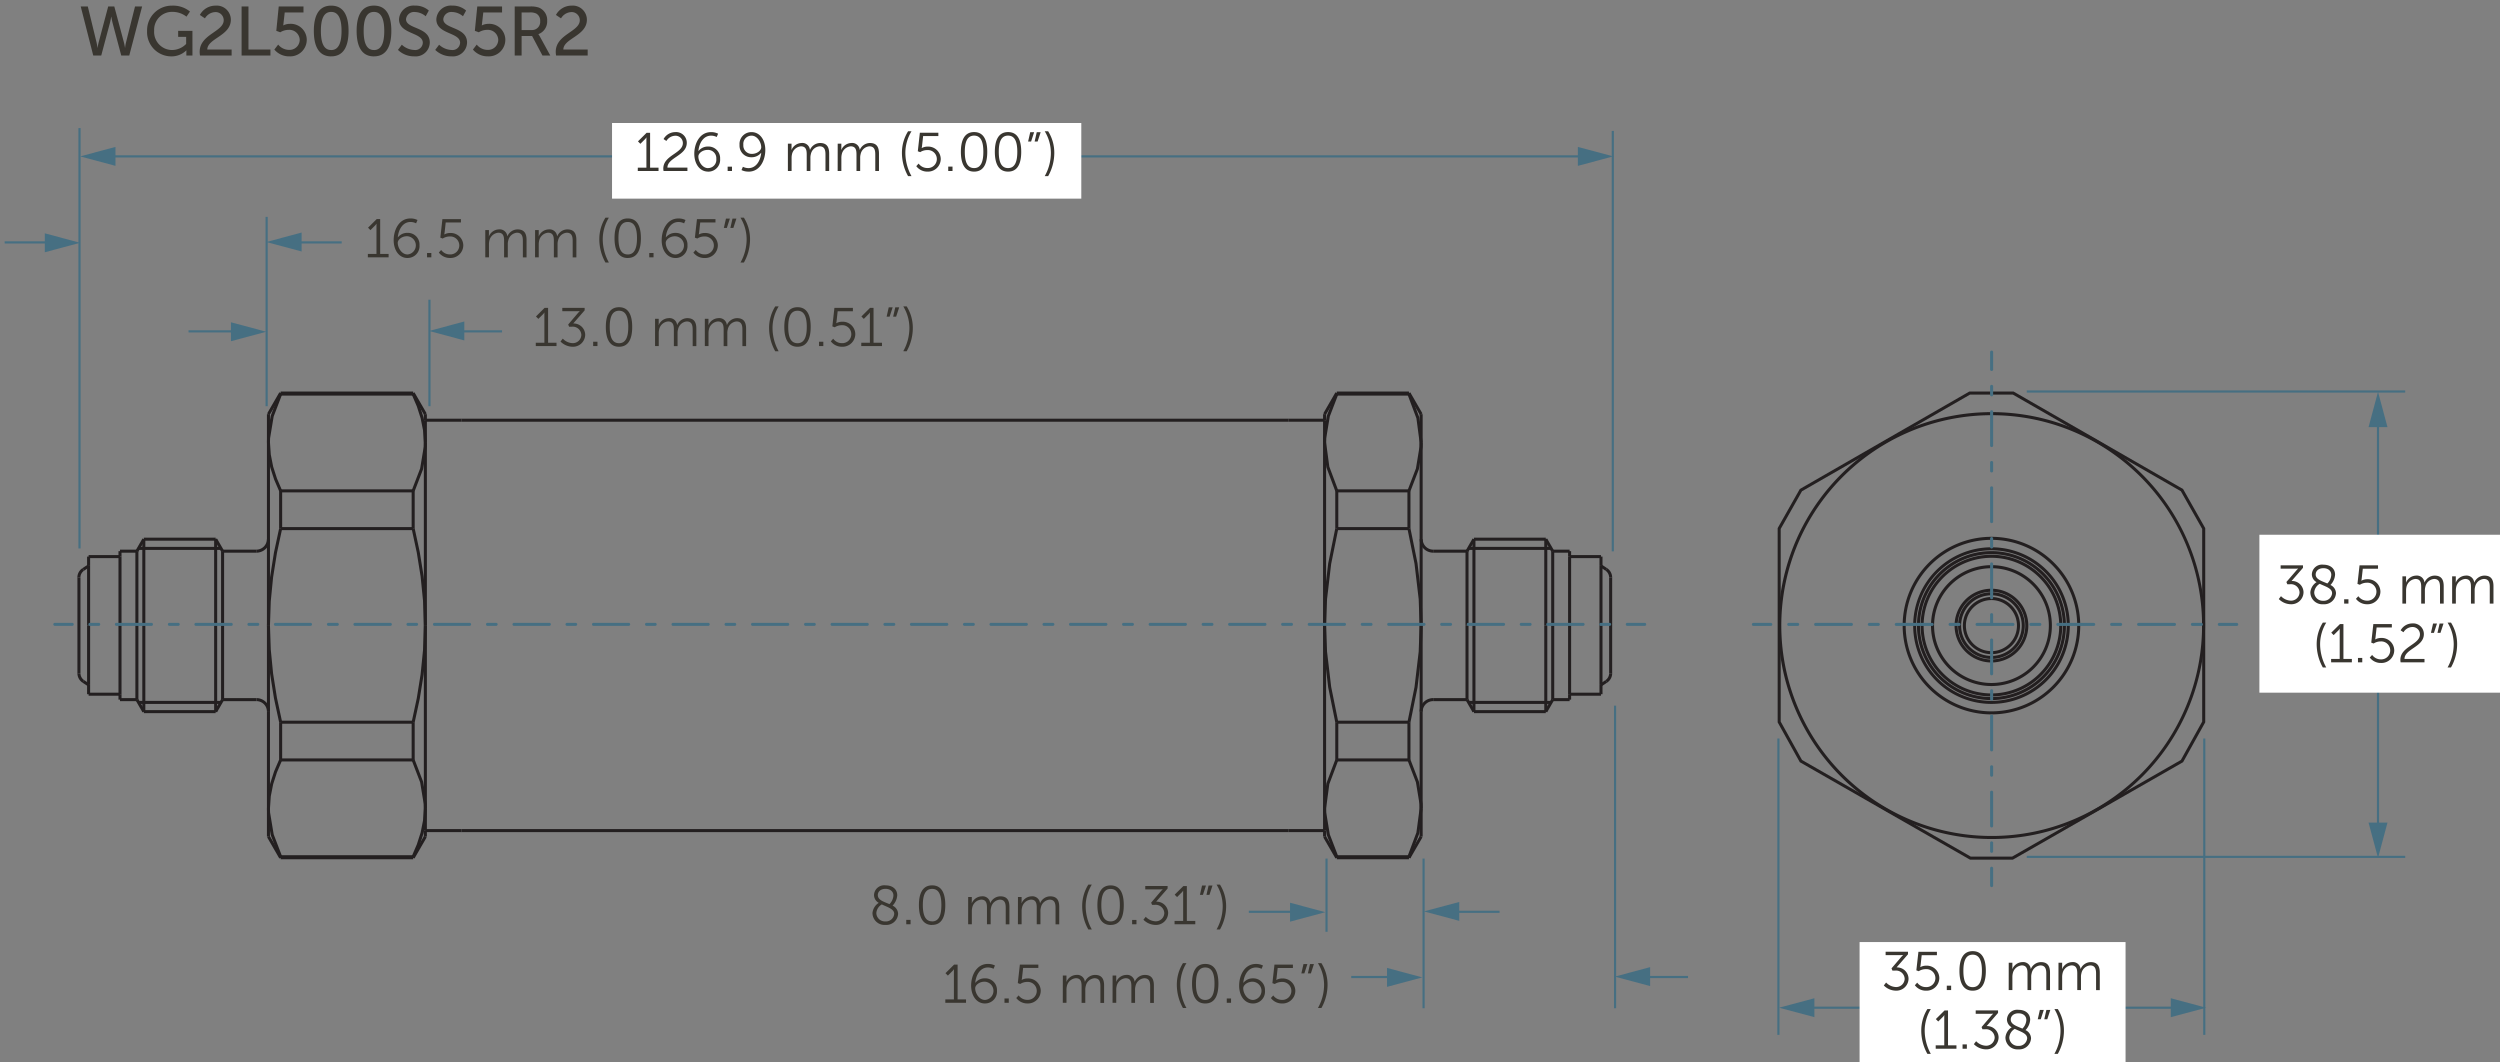 <svg xmlns="http://www.w3.org/2000/svg" viewBox="0 0 287.571 122.163">
  <rect x="0" y="0" width="287.571" height="122.163" fill="#808080" stroke="none"/>
  <defs>
    <style>
      .cls-1 {
        fill: #231f20;
      }

      .cls-2 {
        fill: #466f82;
      }

      .cls-3 {
        fill: #fff;
      }

      .cls-4 {
        fill: #393630;
      }
    </style>
  </defs>
  <g id="dims">
    <polyline class="cls-1" points="53.094 48.511 148.2 48.511 148.2 48.161 53.094 48.161"/>
    <polyline class="cls-1" points="152.364 48.161 148.2 48.161 148.2 48.511 152.364 48.511"/>
    <polyline class="cls-1" points="152.189 47.642 152.189 48.336 152.539 48.336 152.539 47.642"/>
    <polyline class="cls-1" points="153.616 45.125 152.212 47.555 152.515 47.73 153.919 45.3"/>
    <polyline class="cls-1" points="153.768 45.387 162.069 45.387 162.069 45.037 153.768 45.037"/>
    <polyline class="cls-1" points="163.623 47.555 162.22 45.125 161.917 45.3 163.319 47.73"/>
    <polyline class="cls-1" points="163.646 62.014 163.646 47.642 163.296 47.642 163.296 62.014"/>
    <polyline class="cls-1" points="185.445 77.452 185.445 66.427 185.095 66.427 185.095 77.452"/>
    <polyline class="cls-1" points="180.549 64.2 184.159 64.2 184.159 63.85 180.549 63.85"/>
    <polyline class="cls-1" points="183.984 64.025 183.984 65.095 184.334 65.095 184.334 64.025"/>
    <polyline class="cls-1" points="184.868 65.356 184.255 64.949 184.062 65.241 184.675 65.647"/>
    <polyline class="cls-1" points="168.748 63.225 164.86 63.225 164.86 63.575 168.748 63.575"/>
    <polyline class="cls-1" points="169.394 61.933 168.597 63.312 168.9 63.487 169.697 62.109"/>
    <polyline class="cls-1" points="177.809 61.846 169.545 61.846 169.545 62.196 177.809 62.196"/>
    <polyline class="cls-1" points="178.757 63.312 177.96 61.933 177.657 62.109 178.454 63.487"/>
    <polyline class="cls-1" points="180.549 63.225 178.606 63.225 178.606 63.575 180.549 63.575"/>
    <polyline class="cls-1" points="180.374 63.4 180.374 64.025 180.724 64.025 180.724 63.4"/>
    <polyline class="cls-1" points="168.932 63.256 178.42 63.256 178.42 62.906 168.932 62.906"/>
    <polyline class="cls-1" points="53.094 48.161 48.928 48.161 48.928 48.511 53.094 48.511"/>
    <polyline class="cls-1" points="49.103 48.336 49.103 47.642 48.753 47.642 48.753 48.336"/>
    <polyline class="cls-1" points="32.13 45.125 30.728 47.555 31.031 47.73 32.433 45.3"/>
    <polyline class="cls-1" points="49.08 47.555 47.677 45.125 47.374 45.3 48.777 47.73"/>
    <polyline class="cls-1" points="32.282 45.387 47.526 45.387 47.526 45.037 32.282 45.037"/>
    <polyline class="cls-1" points="15.93 63.256 25.418 63.256 25.418 62.906 15.93 62.906"/>
    <polyline class="cls-1" points="13.978 64.025 13.978 63.4 13.628 63.4 13.628 64.025"/>
    <polyline class="cls-1" points="15.746 63.225 13.803 63.225 13.803 63.575 15.746 63.575"/>
    <polyline class="cls-1" points="16.392 61.933 15.595 63.312 15.898 63.487 16.695 62.109"/>
    <polyline class="cls-1" points="24.807 61.846 16.543 61.846 16.543 62.196 24.807 62.196"/>
    <polyline class="cls-1" points="25.755 63.312 24.958 61.933 24.655 62.109 25.452 63.487"/>
    <polyline class="cls-1" points="29.491 63.225 25.604 63.225 25.604 63.575 29.491 63.575"/>
    <polyline class="cls-1" points="10.095 64.949 9.482 65.356 9.675 65.647 10.288 65.241"/>
    <polyline class="cls-1" points="10.367 65.095 10.367 64.025 10.017 64.025 10.017 65.095"/>
    <polyline class="cls-1" points="10.192 64.2 13.803 64.2 13.803 63.85 10.192 63.85"/>
    <polyline class="cls-1" points="30.704 47.642 30.704 62.009 31.054 62.009 31.054 47.642"/>
    <polyline class="cls-1" points="153.593 56.464 153.593 60.804 153.943 60.804 153.943 56.464"/>
    <polyline class="cls-1" points="153.768 56.639 162.069 56.639 162.069 56.289 153.768 56.289"/>
    <polyline class="cls-1" points="162.244 60.804 162.244 56.464 161.894 56.464 161.894 60.804"/>
    <polyline class="cls-1" points="162.069 60.629 153.768 60.629 153.768 60.979 162.069 60.979"/>
    <polyline class="cls-1" points="162.069 45.156 153.768 45.156 153.768 45.506 162.069 45.506"/>
    <polyline class="cls-1" points="153.593 45.212 153.593 45.331 153.943 45.331 153.943 45.212"/>
    <polyline class="cls-1" points="162.244 45.331 162.244 45.212 161.894 45.212 161.894 45.331"/>
    <polyline class="cls-1" points="47.526 60.629 32.282 60.629 32.282 60.979 47.526 60.979"/>
    <polyline class="cls-1" points="32.107 56.464 32.107 60.804 32.457 60.804 32.457 56.464"/>
    <polyline class="cls-1" points="32.282 56.639 47.526 56.639 47.526 56.289 32.282 56.289"/>
    <polyline class="cls-1" points="47.701 60.804 47.701 56.464 47.351 56.464 47.351 60.804"/>
    <polyline class="cls-1" points="47.526 45.156 32.282 45.156 32.282 45.506 47.526 45.506"/>
    <polyline class="cls-1" points="32.107 45.212 32.107 45.331 32.457 45.331 32.457 45.212"/>
    <polyline class="cls-1" points="47.701 45.331 47.701 45.212 47.351 45.212 47.351 45.331"/>
    <polyline class="cls-1" points="10.017 65.095 10.017 71.939 10.367 71.939 10.367 65.095"/>
    <polyline class="cls-1" points="13.628 64.025 13.628 71.939 13.978 71.939 13.978 64.025"/>
    <polyline class="cls-1" points="15.571 63.4 15.571 71.939 15.921 71.939 15.921 63.4"/>
    <polyline class="cls-1" points="16.368 62.021 16.368 71.939 16.718 71.939 16.718 62.021"/>
    <polyline class="cls-1" points="24.632 62.021 24.632 71.939 24.982 71.939 24.982 62.021"/>
    <polyline class="cls-1" points="25.429 63.4 25.429 71.939 25.779 71.939 25.779 63.4"/>
    <polyline class="cls-1" points="30.704 62.009 30.704 71.939 31.054 71.939 31.054 62.009"/>
    <polyline class="cls-1" points="48.753 48.336 48.753 71.939 49.103 71.939 49.103 48.336"/>
    <polyline class="cls-1" points="183.984 65.095 183.984 71.939 184.334 71.939 184.334 65.095"/>
    <polyline class="cls-1" points="180.374 64.025 180.374 71.939 180.724 71.939 180.724 64.025"/>
    <polyline class="cls-1" points="178.431 63.4 178.431 71.939 178.781 71.939 178.781 63.4"/>
    <polyline class="cls-1" points="177.634 62.021 177.634 71.939 177.984 71.939 177.984 62.021"/>
    <polyline class="cls-1" points="169.37 62.021 169.37 71.939 169.72 71.939 169.72 62.021"/>
    <polyline class="cls-1" points="168.573 63.4 168.573 71.939 168.923 71.939 168.923 63.4"/>
    <polyline class="cls-1" points="163.296 62.012 163.296 71.939 163.646 71.939 163.646 62.012"/>
    <polyline class="cls-1" points="152.189 48.336 152.189 71.939 152.539 71.939 152.539 48.336"/>
    <polyline class="cls-1" points="152.189 71.939 152.189 95.542 152.539 95.542 152.539 71.939"/>
    <polyline class="cls-1" points="163.296 71.939 163.296 81.867 163.646 81.867 163.646 71.939"/>
    <polyline class="cls-1" points="168.573 71.939 168.573 80.478 168.923 80.478 168.923 71.939"/>
    <polyline class="cls-1" points="169.37 71.939 169.37 81.858 169.72 81.858 169.72 71.939"/>
    <polyline class="cls-1" points="177.634 71.939 177.634 81.858 177.984 81.858 177.984 71.939"/>
    <polyline class="cls-1" points="178.431 71.939 178.431 80.478 178.781 80.478 178.781 71.939"/>
    <polyline class="cls-1" points="180.374 71.939 180.374 79.853 180.724 79.853 180.724 71.939"/>
    <polyline class="cls-1" points="183.984 71.939 183.984 78.783 184.334 78.783 184.334 71.939"/>
    <polyline class="cls-1" points="48.753 71.939 48.753 95.542 49.103 95.542 49.103 71.939"/>
    <polyline class="cls-1" points="30.704 71.939 30.704 81.869 31.054 81.869 31.054 71.939"/>
    <polyline class="cls-1" points="25.429 71.939 25.429 80.478 25.779 80.478 25.779 71.939"/>
    <polyline class="cls-1" points="24.632 71.939 24.632 81.858 24.982 81.858 24.982 71.939"/>
    <polyline class="cls-1" points="16.368 71.939 16.368 81.858 16.718 81.858 16.718 71.939"/>
    <polyline class="cls-1" points="15.571 71.939 15.571 80.478 15.921 80.478 15.921 71.939"/>
    <polyline class="cls-1" points="13.628 71.939 13.628 79.853 13.978 79.853 13.978 71.939"/>
    <polyline class="cls-1" points="10.017 71.939 10.017 78.783 10.367 78.783 10.367 71.939"/>
    <polyline class="cls-1" points="47.701 98.666 47.701 98.548 47.351 98.548 47.351 98.666"/>
    <polyline class="cls-1" points="32.107 98.548 32.107 98.666 32.457 98.666 32.457 98.548"/>
    <polyline class="cls-1" points="32.282 98.723 47.526 98.723 47.526 98.373 32.282 98.373"/>
    <polyline class="cls-1" points="47.701 87.414 47.701 83.074 47.351 83.074 47.351 87.414"/>
    <polyline class="cls-1" points="47.526 87.239 32.282 87.239 32.282 87.589 47.526 87.589"/>
    <polyline class="cls-1" points="32.107 83.074 32.107 87.414 32.457 87.414 32.457 83.074"/>
    <polyline class="cls-1" points="32.282 83.249 47.526 83.249 47.526 82.899 32.282 82.899"/>
    <polyline class="cls-1" points="162.244 98.666 162.244 98.548 161.894 98.548 161.894 98.666"/>
    <polyline class="cls-1" points="153.593 98.548 153.593 98.666 153.943 98.666 153.943 98.548"/>
    <polyline class="cls-1" points="153.768 98.723 162.069 98.723 162.069 98.373 153.768 98.373"/>
    <polyline class="cls-1" points="153.768 83.249 162.069 83.249 162.069 82.899 153.768 82.899"/>
    <polyline class="cls-1" points="162.244 87.414 162.244 83.074 161.894 83.074 161.894 87.414"/>
    <polyline class="cls-1" points="162.069 87.239 153.768 87.239 153.768 87.589 162.069 87.589"/>
    <polyline class="cls-1" points="153.593 83.074 153.593 87.414 153.943 87.414 153.943 83.074"/>
    <polyline class="cls-1" points="30.704 81.869 30.704 96.236 31.054 96.236 31.054 81.869"/>
    <polyline class="cls-1" points="13.803 79.678 10.192 79.678 10.192 80.028 13.803 80.028"/>
    <polyline class="cls-1" points="10.367 79.853 10.367 78.783 10.017 78.783 10.017 79.853"/>
    <polyline class="cls-1" points="9.482 78.522 10.095 78.929 10.288 78.637 9.675 78.231"/>
    <polyline class="cls-1" points="25.604 80.653 29.491 80.653 29.491 80.303 25.604 80.303"/>
    <polyline class="cls-1" points="24.959 81.945 25.755 80.566 25.452 80.391 24.655 81.77"/>
    <polyline class="cls-1" points="16.543 82.033 24.807 82.033 24.807 81.683 16.543 81.683"/>
    <polyline class="cls-1" points="15.595 80.566 16.392 81.945 16.695 81.77 15.898 80.391"/>
    <polyline class="cls-1" points="13.803 80.653 15.746 80.653 15.746 80.303 13.803 80.303"/>
    <polyline class="cls-1" points="13.978 80.478 13.978 79.853 13.628 79.853 13.628 80.478"/>
    <polyline class="cls-1" points="25.418 80.623 15.93 80.623 15.93 80.973 25.418 80.973"/>
    <polyline class="cls-1" points="47.526 98.491 32.282 98.491 32.282 98.841 47.526 98.841"/>
    <polyline class="cls-1" points="47.677 98.753 49.08 96.323 48.777 96.148 47.374 98.578"/>
    <polyline class="cls-1" points="30.728 96.323 32.13 98.753 32.433 98.578 31.031 96.148"/>
    <polyline class="cls-1" points="49.103 96.236 49.103 95.542 48.753 95.542 48.753 96.236"/>
    <polyline class="cls-1" points="48.928 95.717 53.094 95.717 53.094 95.367 48.928 95.367"/>
    <polyline class="cls-1" points="178.42 80.623 168.932 80.623 168.932 80.973 178.42 80.973"/>
    <polyline class="cls-1" points="180.374 79.853 180.374 80.478 180.724 80.478 180.724 79.853"/>
    <polyline class="cls-1" points="178.606 80.653 180.549 80.653 180.549 80.303 178.606 80.303"/>
    <polyline class="cls-1" points="177.96 81.945 178.757 80.566 178.454 80.391 177.657 81.77"/>
    <polyline class="cls-1" points="169.545 82.033 177.809 82.033 177.809 81.683 169.545 81.683"/>
    <polyline class="cls-1" points="168.597 80.566 169.394 81.945 169.697 81.77 168.9 80.391"/>
    <polyline class="cls-1" points="164.86 80.653 168.748 80.653 168.748 80.303 164.86 80.303"/>
    <polyline class="cls-1" points="184.255 78.929 184.868 78.522 184.675 78.231 184.062 78.637"/>
    <polyline class="cls-1" points="183.984 78.783 183.984 79.853 184.334 79.853 184.334 78.783"/>
    <polyline class="cls-1" points="184.159 79.678 180.549 79.678 180.549 80.028 184.159 80.028"/>
    <polyline class="cls-1" points="163.646 96.236 163.646 81.865 163.296 81.865 163.296 96.236"/>
    <polyline class="cls-1" points="162.22 98.753 163.623 96.323 163.319 96.148 161.917 98.578"/>
    <polyline class="cls-1" points="162.069 98.491 153.768 98.491 153.768 98.841 162.069 98.841"/>
    <polyline class="cls-1" points="152.212 96.323 153.616 98.753 153.919 98.578 152.515 96.148"/>
    <polyline class="cls-1" points="152.189 95.542 152.189 96.236 152.539 96.236 152.539 95.542"/>
    <polyline class="cls-1" points="148.2 95.717 152.364 95.717 152.364 95.367 148.2 95.367"/>
    <polyline class="cls-1" points="148.2 95.367 53.094 95.367 53.094 95.717 148.2 95.717"/>
    <polyline class="cls-1" points="8.905 66.427 8.905 77.452 9.255 77.452 9.255 66.427"/>
    <path class="cls-1" d="M185.445,66.436v-.047a1.284,1.284,0,0,0-.586-1.039l-.177.3a.953.953,0,0,1,.413.737v.029l.35.018Z"/>
    <path class="cls-1" d="M163.3,62.015a1.564,1.564,0,0,0,1.564,1.56v-.35a1.215,1.215,0,0,1-1.214-1.211Z"/>
    <path class="cls-1" d="M29.491,63.575a1.563,1.563,0,0,0,1.563-1.563v0H30.7v0a1.214,1.214,0,0,1-1.213,1.213v.35Z"/>
    <path class="cls-1" d="M9.49,65.35A1.288,1.288,0,0,0,8.9,66.389l0,.047.349-.018v-.029a.954.954,0,0,1,.413-.737l-.177-.3Z"/>
    <path class="cls-1" d="M8.906,77.443l0,.047a1.284,1.284,0,0,0,.586,1.037l.177-.3a.954.954,0,0,1-.413-.736v-.029l-.349-.018Z"/>
    <path class="cls-1" d="M31.054,81.869v0A1.562,1.562,0,0,0,29.5,80.3h0v.35h0a1.213,1.213,0,0,1,1.21,1.212v0Z"/>
    <path class="cls-1" d="M164.86,80.3a1.564,1.564,0,0,0-1.564,1.561h.35a1.215,1.215,0,0,1,1.214-1.212V80.3Z"/>
    <path class="cls-1" d="M184.86,78.527a1.282,1.282,0,0,0,.586-1.037v-.047l-.35.017v.03a.954.954,0,0,1-.413.736l.177.3Z"/>
    <polygon class="cls-1" points="47.365 45.4 47.948 46.755 48.385 48.119 48.66 49.503 48.753 50.909 49.103 50.886 49.008 49.457 48.725 48.031 48.276 46.632 47.687 45.261 47.365 45.4 47.365 45.4"/>
    <polygon class="cls-1" points="31.054 50.902 31.066 50.414 31.481 47.907 32.445 45.393 32.118 45.268 31.141 47.815 30.716 50.381 30.704 50.894 31.054 50.902 31.054 50.902"/>
    <polygon class="cls-1" points="48.753 50.894 48.742 51.379 48.327 53.887 47.362 56.402 47.689 56.527 48.666 53.979 49.091 51.412 49.103 50.902 48.753 50.894 48.753 50.894"/>
    <polygon class="cls-1" points="32.442 56.395 31.86 55.04 31.422 53.676 31.149 52.292 31.054 50.886 30.705 50.91 30.801 52.338 31.083 53.764 31.532 55.162 32.121 56.533 32.442 56.395 32.442 56.395"/>
    <polygon class="cls-1" points="31.054 71.945 31.146 69.167 31.416 66.395 31.858 63.611 32.453 60.841 32.111 60.767 31.514 63.546 31.069 66.35 30.796 69.144 30.704 71.933 31.054 71.945 31.054 71.945"/>
    <polygon class="cls-1" points="47.355 60.841 47.94 63.564 48.381 66.316 48.66 69.116 48.753 71.945 49.103 71.933 49.009 69.093 48.729 66.271 48.284 63.5 47.697 60.767 47.355 60.841 47.355 60.841"/>
    <polygon class="cls-1" points="161.905 45.392 162.927 48.117 163.298 50.921 163.645 50.875 163.269 48.032 162.233 45.269 161.905 45.392 161.905 45.392"/>
    <polygon class="cls-1" points="152.539 50.903 152.552 50.415 152.965 47.907 153.931 45.393 153.605 45.268 152.626 47.815 152.203 50.381 152.189 50.893 152.539 50.903 152.539 50.903"/>
    <polygon class="cls-1" points="161.897 60.839 162.708 64.844 163.189 68.921 163.296 71.945 163.646 71.933 163.538 68.895 163.054 64.788 162.24 60.769 161.897 60.839 161.897 60.839"/>
    <polygon class="cls-1" points="163.296 50.894 163.285 51.379 162.872 53.887 161.905 56.402 162.232 56.527 163.211 53.979 163.634 51.413 163.646 50.902 163.296 50.894 163.296 50.894"/>
    <polygon class="cls-1" points="153.932 56.403 152.909 53.677 152.537 50.875 152.19 50.921 152.568 53.763 153.604 56.526 153.932 56.403 153.932 56.403"/>
    <polygon class="cls-1" points="152.539 71.945 152.648 68.921 153.122 64.871 153.939 60.839 153.596 60.769 152.777 64.815 152.298 68.894 152.189 71.933 152.539 71.945 152.539 71.945"/>
    <polygon class="cls-1" points="48.753 92.969 48.66 94.375 48.385 95.76 47.948 97.123 47.365 98.479 47.687 98.617 48.276 97.247 48.725 95.848 49.008 94.421 49.103 92.992 48.753 92.969 48.753 92.969"/>
    <polygon class="cls-1" points="153.939 83.039 153.123 79.007 152.648 74.957 152.539 71.933 152.189 71.945 152.298 74.983 152.777 79.062 153.596 83.108 153.939 83.039 153.939 83.039"/>
    <polygon class="cls-1" points="152.537 93.004 152.909 90.201 153.932 87.475 153.604 87.352 152.568 90.115 152.19 92.958 152.537 93.004 152.537 93.004"/>
    <polygon class="cls-1" points="161.905 87.476 162.872 89.991 163.285 92.498 163.296 92.985 163.646 92.977 163.634 92.478 163.634 92.466 163.211 89.899 162.232 87.351 161.905 87.476 161.905 87.476"/>
    <polygon class="cls-1" points="163.296 71.933 163.189 74.957 162.708 79.034 161.897 83.039 162.24 83.108 163.054 79.09 163.538 74.984 163.646 71.945 163.296 71.933 163.296 71.933"/>
    <polygon class="cls-1" points="153.931 98.486 152.965 95.971 152.552 93.463 152.539 92.976 152.189 92.986 152.202 93.485 152.203 93.496 152.625 96.063 153.605 98.611 153.931 98.486 153.931 98.486"/>
    <polygon class="cls-1" points="163.298 92.958 162.927 95.761 161.905 98.487 162.233 98.61 163.269 95.847 163.645 93.004 163.298 92.958 163.298 92.958"/>
    <polygon class="cls-1" points="48.753 71.933 48.66 74.762 48.381 77.563 47.94 80.315 47.355 83.037 47.697 83.111 48.284 80.38 48.729 77.608 49.009 74.786 49.103 71.945 48.753 71.933 48.753 71.933"/>
    <polygon class="cls-1" points="32.453 83.037 31.858 80.268 31.416 77.483 31.146 74.711 31.054 71.933 30.704 71.945 30.796 74.733 31.069 77.528 31.514 80.332 32.11 83.11 32.453 83.037 32.453 83.037"/>
    <polygon class="cls-1" points="31.054 92.993 31.149 91.587 31.422 90.202 31.86 88.838 32.442 87.483 32.121 87.344 31.532 88.715 31.083 90.114 30.801 91.541 30.705 92.969 31.054 92.993 31.054 92.993"/>
    <polygon class="cls-1" points="47.362 87.476 48.327 89.991 48.742 92.498 48.753 92.985 49.103 92.977 49.091 92.478 49.091 92.466 48.666 89.899 47.689 87.351 47.362 87.476 47.362 87.476"/>
    <polygon class="cls-1" points="32.445 98.486 31.481 95.971 31.066 93.464 31.054 92.977 30.704 92.985 30.716 93.484 30.716 93.496 31.141 96.063 32.118 98.611 32.445 98.486 32.445 98.486"/>
    <path class="cls-1" d="M253.473,71.96H253.3a24.2,24.2,0,1,1-7.089-17.113A24.128,24.128,0,0,1,253.3,71.96h.35A24.553,24.553,0,1,0,229.1,96.512,24.554,24.554,0,0,0,253.648,71.96Z"/>
    <polygon class="cls-1" points="231.489 98.712 231.576 98.864 251.118 87.674 253.664 83.092 253.664 60.75 251.117 56.251 231.619 45.037 226.526 45.037 207.027 56.25 204.481 60.75 204.481 83.092 207.026 87.674 226.609 98.887 231.535 98.887 231.576 98.864 231.489 98.712 231.489 98.537 226.702 98.537 207.285 87.419 204.831 83.001 204.831 60.842 207.284 56.506 226.619 45.387 231.526 45.387 250.86 56.506 253.314 60.842 253.314 83.001 250.859 87.419 231.402 98.561 231.489 98.712 231.489 98.537 231.489 98.712"/>
    <path class="cls-1" d="M239.112,71.962h-.175a9.864,9.864,0,1,1-2.889-6.975,9.835,9.835,0,0,1,2.889,6.975h.35a10.214,10.214,0,1,0-10.214,10.214,10.214,10.214,0,0,0,10.214-10.214Z"/>
    <path class="cls-1" d="M237.907,71.962h-.175A8.662,8.662,0,1,1,235.2,65.84a8.634,8.634,0,0,1,2.537,6.122h.35a9.009,9.009,0,1,0-9.009,9.009,9.011,9.011,0,0,0,9.009-9.009Z"/>
    <path class="cls-1" d="M237.465,71.962h-.175a8.218,8.218,0,1,1-2.407-5.81,8.187,8.187,0,0,1,2.407,5.81h.35a8.568,8.568,0,1,0-8.567,8.568,8.568,8.568,0,0,0,8.567-8.568Z"/>
    <path class="cls-1" d="M237.045,71.962h-.175a7.8,7.8,0,1,1-2.284-5.513,7.771,7.771,0,0,1,2.284,5.513h.35a8.148,8.148,0,1,0-8.147,8.148,8.148,8.148,0,0,0,8.147-8.148Z"/>
    <path class="cls-1" d="M235.85,71.963h-.175a6.6,6.6,0,1,1-1.934-4.668,6.579,6.579,0,0,1,1.934,4.668h.35a6.953,6.953,0,1,0-6.952,6.952,6.953,6.953,0,0,0,6.952-6.952Z"/>
    <path class="cls-1" d="M233.139,71.963h-.175a3.892,3.892,0,1,1-1.14-2.751,3.876,3.876,0,0,1,1.14,2.751h.35a4.242,4.242,0,1,0-4.241,4.241,4.242,4.242,0,0,0,4.241-4.241Z"/>
    <path class="cls-1" d="M232.733,71.963h-.175a3.486,3.486,0,1,1-3.485-3.485,3.491,3.491,0,0,1,3.485,3.485h.35a3.836,3.836,0,1,0-3.835,3.835,3.836,3.836,0,0,0,3.835-3.835Z"/>
    <path class="cls-1" d="M232.184,71.963h-.175a2.937,2.937,0,1,1-2.936-2.936,2.941,2.941,0,0,1,2.936,2.936h.35a3.287,3.287,0,1,0-3.286,3.286,3.287,3.287,0,0,0,3.286-3.286Z"/>
    <polyline class="cls-2" points="12.414 18.114 182.369 18.114 182.369 17.864 12.414 17.864"/>
    <polygon class="cls-2" points="13.283 19.078 9.217 17.989 13.283 16.899 13.283 19.078"/>
    <polygon class="cls-2" points="181.5 19.078 185.566 17.989 181.5 16.899 181.5 19.078"/>
    <polyline class="cls-2" points="185.644 63.422 185.644 15.058 185.394 15.058 185.394 63.422"/>
    <polyline class="cls-2" points="9.271 63.088 9.271 14.731 9.021 14.731 9.021 63.088"/>
    <rect class="cls-3" x="70.402" y="14.148" width="53.978" height="8.701"/>
    <path class="cls-4" d="M120.567,20.26a5.451,5.451,0,0,0,.707-2.7,4.631,4.631,0,0,0-.707-2.458h-.393a4.789,4.789,0,0,1,.707,2.458,5.471,5.471,0,0,1-.707,2.7Zm-2.306-3.979h.344l.35-1.076h-.45Zm.751,0h.343l.351-1.076h-.45Zm-3.056,3.053c-.838,0-1.069-.82-1.069-1.871s.231-1.864,1.069-1.864,1.063.819,1.063,1.864S116.788,19.334,115.956,19.334Zm0,.407c1.145,0,1.514-1,1.514-2.278s-.369-2.271-1.514-2.271-1.521,1.008-1.521,2.271S114.811,19.741,115.956,19.741Zm-3.906-.407c-.838,0-1.07-.82-1.07-1.871s.232-1.864,1.07-1.864,1.063.819,1.063,1.864S112.882,19.334,112.05,19.334Zm0,.407c1.145,0,1.513-1,1.513-2.278s-.368-2.271-1.513-2.271-1.521,1.008-1.521,2.271S110.905,19.741,112.05,19.741Zm-2.977-.075h.494v-.5h-.494Zm-3.675-.551a1.581,1.581,0,0,0,1.288.626,1.469,1.469,0,0,0,1.527-1.446,1.445,1.445,0,0,0-1.514-1.432,1.387,1.387,0,0,0-.669.169h-.013a2.024,2.024,0,0,0,.044-.251l.125-1.126h1.751v-.387H105.81l-.237,2.133.275.1a1.493,1.493,0,0,1,.8-.238,1.035,1.035,0,1,1,.019,2.065,1.222,1.222,0,0,1-1-.513Zm-.943,1.145h.394a5.535,5.535,0,0,1-.707-2.7,4.78,4.78,0,0,1,.707-2.458h-.394a4.631,4.631,0,0,0-.707,2.458A5.462,5.462,0,0,0,104.455,20.26Zm-8.1-.594h.426V18.177a1.8,1.8,0,0,1,.044-.42,1.159,1.159,0,0,1,1.032-.925c.594,0,.663.462.663.938v1.9h.425V18.177A1.523,1.523,0,0,1,99,17.72a1.12,1.12,0,0,1,1-.888c.576,0,.682.425.682.938v1.9h.425v-2c0-.776-.281-1.22-1.044-1.22a1.28,1.28,0,0,0-1.158.788h-.012a.87.87,0,0,0-.976-.788,1.288,1.288,0,0,0-1.139.794h-.012s.012-.113.012-.25v-.469h-.419Zm-5.725,0h.426V18.177a1.859,1.859,0,0,1,.043-.42,1.161,1.161,0,0,1,1.033-.925c.594,0,.663.462.663.938v1.9h.425V18.177a1.523,1.523,0,0,1,.056-.457,1.119,1.119,0,0,1,.995-.888c.576,0,.682.425.682.938v1.9h.425v-2c0-.776-.281-1.22-1.044-1.22a1.28,1.28,0,0,0-1.158.788h-.012a.871.871,0,0,0-.976-.788,1.288,1.288,0,0,0-1.139.794h-.012s.012-.113.012-.25v-.469h-.419ZM86.5,17.7a.958.958,0,0,1-.994-1.039.948.948,0,0,1,.944-1.057c.657,0,1.114.757,1.114,1.345C87.563,17.3,87.094,17.7,86.5,17.7Zm-.4,2.046c1.364,0,1.933-1.383,1.933-2.484,0-1.189-.632-2.065-1.589-2.065a1.361,1.361,0,0,0-1.376,1.471,1.336,1.336,0,0,0,1.364,1.42,1.389,1.389,0,0,0,1.119-.513h.013c-.082.857-.545,1.764-1.47,1.764a1.427,1.427,0,0,1-.639-.156l-.162.381A1.789,1.789,0,0,0,86.1,19.741Zm-2.4-.075H84.2v-.5H83.7Zm-2.255-.332c-.657,0-1.113-.757-1.113-1.345,0-.357.475-.751,1.063-.751a.958.958,0,0,1,1,1.039A.949.949,0,0,1,81.449,19.334Zm.006.407a1.365,1.365,0,0,0,1.383-1.47,1.341,1.341,0,0,0-1.37-1.421,1.368,1.368,0,0,0-1.114.513h-.012c.075-.857.544-1.764,1.464-1.764a1.42,1.42,0,0,1,.638.156l.163-.381a1.763,1.763,0,0,0-.807-.182c-1.358,0-1.933,1.383-1.933,2.484C79.867,18.865,80.5,19.741,81.455,19.741Zm-5.126-.075h2.747v-.388h-2.3c.007-1.17,2.228-1.377,2.228-2.853a1.227,1.227,0,0,0-1.339-1.233,1.549,1.549,0,0,0-1.333.8l.326.219a1.224,1.224,0,0,1,.982-.6.845.845,0,0,1,.913.845c0,1.189-2.252,1.389-2.252,2.934A1.5,1.5,0,0,0,76.329,19.666Zm-2.963,0H75.75v-.388h-.97v-4.01h-.4l-.995.988.276.282.469-.47a1.059,1.059,0,0,0,.218-.262h.013s-.006.118-.006.243v3.229h-.989Z"/>
    <polyline class="cls-2" points="30.546 24.946 30.546 46.725 30.796 46.725 30.796 24.946"/>
    <polyline class="cls-2" points="6.02 27.758 0.536 27.758 0.536 28.008 6.02 28.008"/>
    <polygon class="cls-2" points="5.152 26.839 9.217 27.928 5.152 29.018 5.152 26.839"/>
    <polyline class="cls-2" points="33.828 28.008 39.306 28.008 39.306 27.758 33.828 27.758"/>
    <polygon class="cls-2" points="34.696 28.927 30.631 27.838 34.696 26.748 34.696 28.927"/>
    <path class="cls-4" d="M85.57,30.2a5.465,5.465,0,0,0,.707-2.7,4.634,4.634,0,0,0-.707-2.459h-.394a4.793,4.793,0,0,1,.707,2.459,5.466,5.466,0,0,1-.707,2.7Zm-2.307-3.98h.345l.349-1.076h-.45Zm.751,0h.344l.35-1.076h-.45Zm-4.257,2.834a1.584,1.584,0,0,0,1.289.626,1.47,1.47,0,0,0,1.527-1.445A1.445,1.445,0,0,0,81.058,26.8a1.387,1.387,0,0,0-.669.169h-.013a1.814,1.814,0,0,0,.044-.25l.125-1.126H82.3v-.388H80.17l-.238,2.133.275.1a1.5,1.5,0,0,1,.8-.237,1.034,1.034,0,1,1,.019,2.064,1.221,1.221,0,0,1-.994-.513Zm-2.067.219c-.656,0-1.113-.757-1.113-1.345,0-.356.475-.751,1.063-.751a1.051,1.051,0,0,1,.05,2.1Zm.007.407a1.363,1.363,0,0,0,1.381-1.47,1.34,1.34,0,0,0-1.37-1.42A1.366,1.366,0,0,0,76.6,27.3h-.013c.076-.857.545-1.764,1.464-1.764a1.421,1.421,0,0,1,.639.156l.162-.382a1.761,1.761,0,0,0-.807-.181c-1.357,0-1.933,1.382-1.933,2.484C76.107,28.8,76.739,29.678,77.7,29.678ZM74.682,29.6h.494v-.5h-.494Zm-2.474-.332c-.838,0-1.069-.819-1.069-1.87s.231-1.864,1.069-1.864,1.064.819,1.064,1.864S73.04,29.271,72.208,29.271Zm0,.407c1.146,0,1.514-1,1.514-2.277s-.368-2.271-1.514-2.271-1.52,1.007-1.52,2.271S71.064,29.678,72.208,29.678Zm-2.563.52h.394a5.552,5.552,0,0,1-.707-2.7,4.793,4.793,0,0,1,.707-2.459h-.394a4.643,4.643,0,0,0-.707,2.459A5.465,5.465,0,0,0,69.645,30.2Zm-8.1-.595h.426V28.114a1.85,1.85,0,0,1,.044-.419,1.16,1.16,0,0,1,1.032-.926c.594,0,.663.463.663.939v1.9h.426V28.114a1.485,1.485,0,0,1,.056-.456,1.119,1.119,0,0,1,1-.889c.575,0,.682.426.682.939v1.9h.425v-2c0-.775-.282-1.22-1.045-1.22a1.279,1.279,0,0,0-1.157.788h-.013a.87.87,0,0,0-.976-.788,1.287,1.287,0,0,0-1.138.794h-.012s.012-.112.012-.25v-.468h-.42Zm-5.724,0h.424V28.114a1.85,1.85,0,0,1,.044-.419,1.161,1.161,0,0,1,1.033-.926c.594,0,.663.463.663.939v1.9h.426V28.114a1.485,1.485,0,0,1,.056-.456,1.119,1.119,0,0,1,.994-.889c.576,0,.683.426.683.939v1.9h.425v-2c0-.775-.282-1.22-1.045-1.22a1.28,1.28,0,0,0-1.157.788h-.013a.871.871,0,0,0-.976-.788,1.286,1.286,0,0,0-1.138.794h-.013a2.42,2.42,0,0,0,.013-.25v-.468H55.82Zm-5.344-.551a1.584,1.584,0,0,0,1.289.626,1.469,1.469,0,0,0,1.526-1.445A1.445,1.445,0,0,0,51.777,26.8a1.387,1.387,0,0,0-.669.169H51.1a2.027,2.027,0,0,0,.044-.25l.125-1.126h1.752v-.388H50.889l-.238,2.133.275.1a1.5,1.5,0,0,1,.8-.237,1.034,1.034,0,1,1,.019,2.064,1.224,1.224,0,0,1-1-.513Zm-1.357.551h.495v-.5h-.495Zm-2.254-.332c-.657,0-1.114-.757-1.114-1.345,0-.356.476-.751,1.064-.751a1.052,1.052,0,0,1,.05,2.1Zm.006.407a1.365,1.365,0,0,0,1.383-1.47,1.341,1.341,0,0,0-1.37-1.42,1.367,1.367,0,0,0-1.114.513h-.012c.074-.857.544-1.764,1.464-1.764a1.425,1.425,0,0,1,.638.156l.162-.382a1.766,1.766,0,0,0-.807-.181c-1.357,0-1.933,1.382-1.933,2.484C45.282,28.8,45.914,29.678,46.871,29.678ZM42.313,29.6H44.7v-.388h-.97v-4.01h-.4l-.995.989.275.281.47-.47a1.092,1.092,0,0,0,.218-.262h.013s-.006.119-.006.244v3.228h-.989Z"/>
    <path class="cls-4" d="M63.966,6.39H67.6V5.7h-2.8c.016-1.287,2.71-1.576,2.71-3.431A1.629,1.629,0,0,0,65.733.649,2.028,2.028,0,0,0,63.95,1.72l.584.393a1.44,1.44,0,0,1,1.143-.72.934.934,0,0,1,1.015.936c0,1.327-2.766,1.615-2.766,3.629A2.8,2.8,0,0,0,63.966,6.39ZM60,3.456V1.433h.912a1.552,1.552,0,0,1,.775.128.92.92,0,0,1,.448.871.939.939,0,0,1-1,1.024ZM59.206,6.39H60V4.143h1.208L62.4,6.39h.9l-1.2-2.19a1.631,1.631,0,0,0-.167-.256V3.927A1.548,1.548,0,0,0,62.94,2.4,1.544,1.544,0,0,0,61.988.874,2.825,2.825,0,0,0,60.933.746H59.206ZM54.4,5.7a2.194,2.194,0,0,0,1.727.783,1.907,1.907,0,0,0,2-1.9,1.843,1.843,0,0,0-1.967-1.839,1.625,1.625,0,0,0-.728.176h-.016a1.681,1.681,0,0,0,.04-.295l.136-1.192h2.159V.746H54.9l-.28,2.8.456.168a1.809,1.809,0,0,1,.951-.279,1.193,1.193,0,0,1,1.287,1.159,1.171,1.171,0,0,1-1.239,1.144,1.615,1.615,0,0,1-1.239-.609Zm-4.336.04a2.639,2.639,0,0,0,1.87.743,1.627,1.627,0,0,0,1.791-1.591c0-1.831-2.734-1.52-2.734-2.687a.923.923,0,0,1,1.024-.823,1.99,1.99,0,0,1,1.239.488l.36-.656a2.313,2.313,0,0,0-1.6-.568A1.672,1.672,0,0,0,50.19,2.224c0,1.735,2.734,1.472,2.734,2.695a.87.87,0,0,1-.975.831,2.227,2.227,0,0,1-1.439-.607Zm-4.288,0a2.643,2.643,0,0,0,1.871.743,1.627,1.627,0,0,0,1.791-1.591c0-1.831-2.734-1.52-2.734-2.687a.922.922,0,0,1,1.023-.823,1.987,1.987,0,0,1,1.239.488l.36-.656a2.313,2.313,0,0,0-1.6-.568A1.672,1.672,0,0,0,45.9,2.224c0,1.735,2.735,1.472,2.735,2.695a.87.87,0,0,1-.976.831,2.23,2.23,0,0,1-1.439-.607Zm-2.761.015c-.919,0-1.183-.967-1.183-2.2s.264-2.184,1.183-2.184S44.2,2.336,44.2,3.56,43.94,5.758,43.013,5.758Zm0,.728c1.511,0,2-1.295,2-2.926s-.488-2.911-2-2.911S41.022,1.937,41.022,3.56,41.51,6.486,43.013,6.486Zm-4.92-.728c-.919,0-1.183-.967-1.183-2.2s.264-2.184,1.183-2.184,1.192.96,1.192,2.184S39.02,5.758,38.093,5.758Zm0,.728c1.511,0,2-1.295,2-2.926S39.6.649,38.093.649,36.1,1.937,36.1,3.56,36.59,6.486,38.093,6.486ZM31.558,5.7a2.194,2.194,0,0,0,1.728.783,1.907,1.907,0,0,0,2-1.9,1.844,1.844,0,0,0-1.968-1.839,1.623,1.623,0,0,0-.727.176h-.016a1.681,1.681,0,0,0,.04-.295l.136-1.192h2.159V.746H32.062l-.28,2.8.456.168a1.813,1.813,0,0,1,.951-.279,1.194,1.194,0,0,1,1.288,1.159,1.171,1.171,0,0,1-1.239,1.144A1.618,1.618,0,0,1,32,5.126ZM27.79,6.39h3.318V5.7H28.581V.746H27.79Zm-4.783,0h3.637V5.7h-2.8c.016-1.287,2.711-1.576,2.711-3.431A1.63,1.63,0,0,0,24.773.649,2.025,2.025,0,0,0,22.991,1.72l.583.393a1.443,1.443,0,0,1,1.144-.72.934.934,0,0,1,1.015.936c0,1.327-2.766,1.615-2.766,3.629A2.681,2.681,0,0,0,23.007,6.39ZM16.918,3.56a2.794,2.794,0,0,0,2.775,2.926A2.432,2.432,0,0,0,21.428,5.8h.016s-.008.12-.008.241V6.39h.7V3.551H20.493V4.24h.919v.815a2.309,2.309,0,0,1-1.6.7,2.076,2.076,0,0,1-2.079-2.215,2.056,2.056,0,0,1,2.127-2.174,2.6,2.6,0,0,1,1.591.551l.4-.591A3.071,3.071,0,0,0,19.8.649,2.845,2.845,0,0,0,16.918,3.56ZM12.445.746l-1.1,4.141a6.112,6.112,0,0,0-.12.6h-.017a5.271,5.271,0,0,0-.1-.6L10.1.746H9.286l1.44,5.644h.919l.976-3.662c.1-.359.168-.8.168-.8h.016s.072.441.168.8l.975,3.662h.92L16.347.746h-.816L14.492,4.887a3.917,3.917,0,0,0-.1.6h-.016a6.112,6.112,0,0,0-.12-.6L13.148.746Z"/>
    <polyline class="cls-2" points="49.275 34.475 49.275 46.725 49.525 46.725 49.525 34.475"/>
    <polyline class="cls-2" points="27.434 37.991 21.688 37.991 21.688 38.241 27.434 38.241"/>
    <polygon class="cls-2" points="26.566 37.072 30.631 38.161 26.566 39.25 26.566 37.072"/>
    <polyline class="cls-2" points="52.543 38.241 57.748 38.241 57.748 37.991 52.543 37.991"/>
    <polygon class="cls-2" points="53.411 39.159 49.346 38.071 53.411 36.98 53.411 39.159"/>
    <path class="cls-4" d="M104.293,40.406A5.465,5.465,0,0,0,105,37.7a4.634,4.634,0,0,0-.707-2.459H103.9a4.793,4.793,0,0,1,.707,2.459,5.466,5.466,0,0,1-.707,2.7Zm-2.307-3.98h.344l.351-1.076h-.451Zm.751,0h.344l.351-1.076h-.451Zm-3.669,3.385h2.384v-.388h-.97v-4.01h-.4l-.995.989.275.281.469-.47a1.08,1.08,0,0,0,.22-.262h.011s0,.119,0,.244v3.228h-.989Zm-3.5-.551a1.584,1.584,0,0,0,1.289.626,1.47,1.47,0,0,0,1.527-1.445,1.445,1.445,0,0,0-1.515-1.433,1.387,1.387,0,0,0-.669.169h-.013a1.814,1.814,0,0,0,.044-.25l.125-1.126h1.752v-.388H95.981l-.238,2.133.275.1a1.5,1.5,0,0,1,.8-.237,1.034,1.034,0,1,1,.019,2.064,1.221,1.221,0,0,1-.994-.513Zm-1.356.551h.494v-.5h-.494Zm-2.474-.332c-.838,0-1.069-.819-1.069-1.87s.231-1.864,1.069-1.864,1.064.819,1.064,1.864S92.57,39.479,91.738,39.479Zm0,.407c1.145,0,1.514-1,1.514-2.277s-.369-2.271-1.514-2.271-1.52,1.007-1.52,2.271S90.594,39.886,91.738,39.886Zm-2.563.52h.394a5.541,5.541,0,0,1-.707-2.7,4.793,4.793,0,0,1,.707-2.459h-.394a4.634,4.634,0,0,0-.706,2.459A5.464,5.464,0,0,0,89.175,40.406Zm-8.1-.595H81.5V38.322a1.85,1.85,0,0,1,.044-.419,1.159,1.159,0,0,1,1.032-.926c.594,0,.663.463.663.939v1.9h.425V38.322a1.484,1.484,0,0,1,.057-.456,1.119,1.119,0,0,1,.995-.889c.575,0,.681.426.681.939v1.9h.426v-2c0-.775-.282-1.22-1.045-1.22a1.279,1.279,0,0,0-1.157.788h-.013a.87.87,0,0,0-.976-.788,1.286,1.286,0,0,0-1.138.794h-.013a2.42,2.42,0,0,0,.013-.25v-.468h-.419Zm-5.726,0h.426V38.322a1.794,1.794,0,0,1,.044-.419,1.159,1.159,0,0,1,1.032-.926c.594,0,.663.463.663.939v1.9h.425V38.322A1.516,1.516,0,0,1,78,37.866a1.123,1.123,0,0,1,.995-.889c.576,0,.682.426.682.939v1.9H80.1v-2c0-.775-.282-1.22-1.045-1.22a1.28,1.28,0,0,0-1.158.788h-.012a.871.871,0,0,0-.976-.788,1.288,1.288,0,0,0-1.139.794h-.012s.012-.112.012-.25v-.468h-.419Zm-4.142-.332c-.838,0-1.07-.819-1.07-1.87s.232-1.864,1.07-1.864,1.063.819,1.063,1.864S72.039,39.479,71.207,39.479Zm0,.407c1.145,0,1.514-1,1.514-2.277s-.369-2.271-1.514-2.271-1.52,1.007-1.52,2.271S70.062,39.886,71.207,39.886Zm-2.977-.075h.494v-.5H68.23Zm-3.756-.525a2,2,0,0,0,1.395.6,1.4,1.4,0,0,0,1.445-1.376,1.325,1.325,0,0,0-1.376-1.3L67.251,35.7v-.288H64.68V35.8h1.652a2.635,2.635,0,0,0,.356-.019v.012s-.112.107-.231.245l-1.1,1.289.106.255h.3a.99.99,0,0,1,1.107.939.975.975,0,0,1-1.007.951,1.63,1.63,0,0,1-1.126-.519Zm-2.844.525h2.384v-.388h-.97v-4.01h-.4l-.994.989.275.281.469-.47a1.086,1.086,0,0,0,.219-.262h.013s-.006.119-.006.244v3.228H61.63Z"/>
    <polyline class="cls-2" points="276.666 44.909 233.134 44.909 233.134 45.159 276.666 45.159"/>
    <polyline class="cls-2" points="276.666 98.44 233.134 98.44 233.134 98.69 276.666 98.69"/>
    <polyline class="cls-2" points="163.627 98.758 163.627 115.975 163.877 115.975 163.877 98.758"/>
    <polyline class="cls-2" points="185.653 81.172 185.653 115.975 185.903 115.975 185.903 81.172"/>
    <polyline class="cls-2" points="160.414 112.258 155.43 112.258 155.43 112.508 160.414 112.508"/>
    <polygon class="cls-2" points="159.546 111.339 163.612 112.428 159.546 113.518 159.546 111.339"/>
    <polyline class="cls-2" points="188.943 112.508 194.17 112.508 194.17 112.258 188.943 112.258"/>
    <polygon class="cls-2" points="189.811 113.427 185.745 112.338 189.811 111.248 189.811 113.427"/>
    <path class="cls-4" d="M152,115.949a5.465,5.465,0,0,0,.707-2.7,4.634,4.634,0,0,0-.707-2.459H151.6a4.783,4.783,0,0,1,.707,2.459,5.466,5.466,0,0,1-.707,2.7Zm-2.307-3.98h.344l.351-1.076h-.451Zm.751,0h.344l.351-1.076h-.451Zm-4.257,2.834a1.587,1.587,0,0,0,1.29.626A1.469,1.469,0,0,0,149,113.984a1.445,1.445,0,0,0-1.515-1.433,1.391,1.391,0,0,0-.669.169H146.8a2.027,2.027,0,0,0,.044-.25l.125-1.126h1.751v-.388H146.6l-.239,2.133.276.1a1.5,1.5,0,0,1,.8-.237,1.034,1.034,0,1,1,.019,2.064,1.221,1.221,0,0,1-.994-.513Zm-2.067.219c-.656,0-1.113-.757-1.113-1.345,0-.356.475-.751,1.063-.751a1.051,1.051,0,0,1,.05,2.1Zm.007.407a1.364,1.364,0,0,0,1.382-1.471,1.34,1.34,0,0,0-1.37-1.419,1.368,1.368,0,0,0-1.114.513h-.012c.075-.857.545-1.764,1.464-1.764a1.42,1.42,0,0,1,.638.156l.162-.382a1.759,1.759,0,0,0-.806-.181c-1.358,0-1.934,1.382-1.934,2.484C142.533,114.553,143.165,115.429,144.123,115.429Zm-3.015-.075h.494v-.5h-.494Zm-2.473-.332c-.838,0-1.07-.819-1.07-1.87s.232-1.864,1.07-1.864,1.063.819,1.063,1.864S139.467,115.022,138.635,115.022Zm0,.407c1.144,0,1.513-1,1.513-2.277s-.369-2.271-1.513-2.271-1.521,1.007-1.521,2.271S137.49,115.429,138.635,115.429Zm-2.564.52h.4a5.541,5.541,0,0,1-.707-2.7,4.783,4.783,0,0,1,.707-2.459h-.4a4.642,4.642,0,0,0-.706,2.459A5.475,5.475,0,0,0,136.071,115.949Zm-8.1-.595h.425v-1.489a1.85,1.85,0,0,1,.044-.419,1.159,1.159,0,0,1,1.033-.926c.593,0,.663.463.663.938v1.9h.424v-1.489a1.484,1.484,0,0,1,.057-.456,1.12,1.12,0,0,1,1-.889c.575,0,.682.426.682.938v1.9h.426v-2c0-.775-.283-1.22-1.045-1.22a1.279,1.279,0,0,0-1.158.788h-.012a.872.872,0,0,0-.977-.788,1.287,1.287,0,0,0-1.138.794h-.012s.012-.112.012-.25v-.468h-.419Zm-5.725,0h.425v-1.489a1.794,1.794,0,0,1,.044-.419,1.16,1.16,0,0,1,1.032-.926c.595,0,.663.463.663.938v1.9h.426v-1.489a1.485,1.485,0,0,1,.056-.456,1.12,1.12,0,0,1,1-.889c.576,0,.682.426.682.938v1.9h.425v-2c0-.775-.281-1.22-1.045-1.22a1.28,1.28,0,0,0-1.157.788h-.013a.87.87,0,0,0-.975-.788,1.286,1.286,0,0,0-1.139.794h-.013a2.42,2.42,0,0,0,.013-.25v-.468h-.419ZM116.9,114.8a1.584,1.584,0,0,0,1.289.626,1.47,1.47,0,0,0,1.527-1.445,1.446,1.446,0,0,0-1.515-1.433,1.387,1.387,0,0,0-.669.169h-.013a1.814,1.814,0,0,0,.044-.25l.125-1.126h1.752v-.388h-2.127l-.237,2.133.274.1a1.5,1.5,0,0,1,.8-.237,1.034,1.034,0,1,1,.019,2.064,1.221,1.221,0,0,1-.994-.513Zm-1.356.551h.494v-.5h-.494Zm-2.255-.332c-.656,0-1.113-.757-1.113-1.345,0-.356.475-.751,1.064-.751a1.051,1.051,0,0,1,.049,2.1Zm.007.407a1.365,1.365,0,0,0,1.383-1.471,1.341,1.341,0,0,0-1.371-1.419,1.365,1.365,0,0,0-1.113.513h-.013c.075-.857.544-1.764,1.464-1.764a1.42,1.42,0,0,1,.638.156l.163-.382a1.766,1.766,0,0,0-.807-.181c-1.357,0-1.933,1.382-1.933,2.484C111.709,114.553,112.341,115.429,113.3,115.429Zm-4.558-.075h2.383v-.388h-.969v-4.01h-.4l-.994.989.275.281.469-.47a1.086,1.086,0,0,0,.219-.262h.013s-.007.119-.007.244v3.228h-.988Z"/>
    <polyline class="cls-2" points="253.679 119.04 253.679 84.948 253.429 84.948 253.429 119.04"/>
    <polyline class="cls-2" points="204.693 119.04 204.693 84.948 204.443 84.948 204.443 119.04"/>
    <polyline class="cls-2" points="250.568 115.79 207.837 115.79 207.837 116.04 250.568 116.04"/>
    <polygon class="cls-2" points="249.701 114.825 253.765 115.915 249.701 117.003 249.701 114.825"/>
    <polygon class="cls-2" points="208.705 114.825 204.64 115.915 208.705 117.003 208.705 114.825"/>
    <rect class="cls-3" x="213.905" y="108.364" width="30.594" height="15.805"/>
    <path class="cls-4" d="M236.78,113.882h.426v-1.489a1.844,1.844,0,0,1,.044-.419,1.159,1.159,0,0,1,1.032-.926c.594,0,.663.463.663.938v1.9h.426v-1.489a1.485,1.485,0,0,1,.056-.456,1.119,1.119,0,0,1,1-.889c.575,0,.681.426.681.938v1.9h.426v-2c0-.776-.282-1.22-1.045-1.22a1.277,1.277,0,0,0-1.157.788h-.013a.87.87,0,0,0-.976-.788,1.284,1.284,0,0,0-1.138.794h-.013a2.42,2.42,0,0,0,.013-.25v-.469h-.42Zm-5.724,0h.425v-1.489a1.844,1.844,0,0,1,.044-.419,1.16,1.16,0,0,1,1.032-.926c.594,0,.664.463.664.938v1.9h.425v-1.489a1.485,1.485,0,0,1,.056-.456,1.12,1.12,0,0,1,1-.889c.575,0,.682.426.682.938v1.9h.426v-2c0-.776-.283-1.22-1.045-1.22a1.278,1.278,0,0,0-1.158.788h-.012a.872.872,0,0,0-.977-.788,1.287,1.287,0,0,0-1.138.794h-.012s.012-.112.012-.25v-.469h-.419Zm-4.143-.332c-.838,0-1.069-.82-1.069-1.87s.231-1.865,1.069-1.865,1.063.82,1.063,1.865S227.745,113.55,226.913,113.55Zm0,.407c1.145,0,1.514-1,1.514-2.277s-.369-2.271-1.514-2.271-1.521,1.007-1.521,2.271S225.768,113.957,226.913,113.957Zm-2.977-.075h.5v-.5h-.5Zm-3.674-.551a1.584,1.584,0,0,0,1.289.626,1.469,1.469,0,0,0,1.526-1.445,1.445,1.445,0,0,0-1.515-1.433,1.391,1.391,0,0,0-.669.169h-.012a2.027,2.027,0,0,0,.044-.25l.125-1.126H222.8v-.389h-2.127l-.239,2.134.276.1a1.493,1.493,0,0,1,.8-.238,1.035,1.035,0,1,1,.018,2.065,1.221,1.221,0,0,1-.994-.513Zm-3.57.025a2,2,0,0,0,1.4.6,1.4,1.4,0,0,0,1.445-1.377,1.324,1.324,0,0,0-1.377-1.3l1.315-1.514v-.288H216.9v.389h1.652a2.635,2.635,0,0,0,.356-.019v.012s-.112.107-.231.244l-1.1,1.289.106.256h.3a.991.991,0,0,1,1.108.939.975.975,0,0,1-1.008.951,1.632,1.632,0,0,1-1.126-.52Z"/>
    <path class="cls-4" d="M236.705,121.227a5.466,5.466,0,0,0,.707-2.7,4.64,4.64,0,0,0-.707-2.459h-.394a4.786,4.786,0,0,1,.707,2.459,5.467,5.467,0,0,1-.707,2.7Zm-2.307-3.98h.344l.351-1.076h-.451Zm.751,0h.344l.351-1.076h-.451Zm-3.856.031c0-.393.325-.718.889-.718.531,0,.906.294.906.762a1.481,1.481,0,0,1-.456.995C232,118.042,231.293,117.848,231.293,117.278Zm1.889,2.153a.954.954,0,0,1-1.013.876.99.99,0,0,1-1.045-.957,1.259,1.259,0,0,1,.632-1C232.406,118.667,233.182,118.861,233.182,119.431Zm-2.5-.063a1.378,1.378,0,0,0,1.489,1.339,1.354,1.354,0,0,0,1.457-1.27,1.066,1.066,0,0,0-.638-.945,1.9,1.9,0,0,0,.538-1.188c0-.689-.525-1.145-1.344-1.145a1.17,1.17,0,0,0-1.328,1.113,1.039,1.039,0,0,0,.545.895A1.542,1.542,0,0,0,230.68,119.368Zm-3.632.738a1.994,1.994,0,0,0,1.4.6,1.4,1.4,0,0,0,1.446-1.377,1.325,1.325,0,0,0-1.377-1.3l1.314-1.514v-.288h-2.571v.389h1.651a2.643,2.643,0,0,0,.357-.019v.012s-.113.107-.232.244l-1.1,1.289.1.256h.3a.99.99,0,0,1,1.107.939.975.975,0,0,1-1.008.951,1.635,1.635,0,0,1-1.126-.52Zm-1.3.526h.494v-.5h-.494Zm-3.087,0h2.384v-.388h-.97v-4.011h-.4l-1,.99.275.281.469-.47a1.075,1.075,0,0,0,.219-.263h.012s-.006.12-.006.245v3.228h-.988Zm-.956.595h.394a5.553,5.553,0,0,1-.707-2.7,4.8,4.8,0,0,1,.707-2.459h-.394a4.649,4.649,0,0,0-.707,2.459A5.466,5.466,0,0,0,221.705,121.227Z"/>
    <path class="cls-4" d="M140.333,106.915a5.466,5.466,0,0,0,.707-2.7,4.64,4.64,0,0,0-.707-2.459h-.394a4.786,4.786,0,0,1,.707,2.459,5.467,5.467,0,0,1-.707,2.7Zm-2.307-3.98h.345l.35-1.076h-.451Zm.751,0h.344l.351-1.076h-.451Zm-3.669,3.385h2.384v-.388h-.97v-4.011h-.4l-1,.99.275.281.469-.47a1.069,1.069,0,0,0,.22-.263h.011s0,.12,0,.245v3.228h-.989Zm-3.582-.526a2,2,0,0,0,1.4.6,1.4,1.4,0,0,0,1.445-1.377,1.324,1.324,0,0,0-1.377-1.3l1.315-1.514v-.288h-2.572v.389h1.652a2.635,2.635,0,0,0,.356-.019v.012s-.112.107-.231.244l-1.1,1.289.106.256h.3a.991.991,0,0,1,1.108.939.975.975,0,0,1-1.008.951,1.632,1.632,0,0,1-1.126-.52Zm-1.3.526h.5v-.5h-.5Zm-2.473-.332c-.838,0-1.07-.82-1.07-1.87s.232-1.865,1.07-1.865,1.063.82,1.063,1.865S128.585,105.988,127.753,105.988Zm0,.407c1.145,0,1.513-1,1.513-2.277s-.368-2.271-1.513-2.271-1.521,1.007-1.521,2.271S126.608,106.4,127.753,106.4Zm-2.564.52h.4a5.542,5.542,0,0,1-.707-2.7,4.8,4.8,0,0,1,.707-2.459h-.4a4.649,4.649,0,0,0-.707,2.459A5.476,5.476,0,0,0,125.189,106.915Zm-8.1-.6h.426v-1.489a1.844,1.844,0,0,1,.043-.419,1.161,1.161,0,0,1,1.033-.926c.593,0,.663.463.663.938v1.9h.426v-1.489a1.486,1.486,0,0,1,.055-.456,1.12,1.12,0,0,1,1-.889c.576,0,.682.426.682.938v1.9h.426v-2c0-.776-.282-1.22-1.045-1.22a1.277,1.277,0,0,0-1.157.788h-.013a.872.872,0,0,0-.976-.788,1.288,1.288,0,0,0-1.139.794H117.5a2.42,2.42,0,0,0,.013-.25v-.469h-.419Zm-5.725,0h.425v-1.489a1.844,1.844,0,0,1,.044-.419,1.16,1.16,0,0,1,1.033-.926c.594,0,.663.463.663.938v1.9h.425v-1.489a1.516,1.516,0,0,1,.056-.456,1.12,1.12,0,0,1,.995-.889c.575,0,.682.426.682.938v1.9h.425v-2c0-.776-.281-1.22-1.044-1.22a1.279,1.279,0,0,0-1.158.788H113.9a.871.871,0,0,0-.976-.788,1.287,1.287,0,0,0-1.139.794h-.013a2.42,2.42,0,0,0,.013-.25v-.469h-.419Zm-4.142-.332c-.839,0-1.07-.82-1.07-1.87s.231-1.865,1.07-1.865,1.063.82,1.063,1.865S108.054,105.988,107.222,105.988Zm0,.407c1.145,0,1.514-1,1.514-2.277s-.369-2.271-1.514-2.271-1.52,1.007-1.52,2.271S106.077,106.4,107.222,106.4Zm-2.977-.075h.495v-.5h-.495Zm-3.273-3.354c0-.393.325-.718.888-.718.531,0,.907.294.907.762a1.481,1.481,0,0,1-.457.995C101.678,103.73,100.972,103.536,100.972,102.966Zm1.889,2.153a.954.954,0,0,1-1.014.876.989.989,0,0,1-1.044-.957,1.26,1.26,0,0,1,.631-1C102.085,104.355,102.861,104.549,102.861,105.119Zm-2.5-.063a1.378,1.378,0,0,0,1.489,1.339,1.354,1.354,0,0,0,1.458-1.27,1.065,1.065,0,0,0-.638-.945,1.9,1.9,0,0,0,.538-1.188c0-.689-.526-1.145-1.345-1.145a1.169,1.169,0,0,0-1.326,1.113,1.038,1.038,0,0,0,.544.9A1.54,1.54,0,0,0,100.358,105.056Z"/>
    <path class="cls-2" d="M6.307,71.994h2a.175.175,0,1,0,0-.35h-2a.175.175,0,0,0,0,.35"/>
    <path class="cls-2" d="M10.34,71.994h1.016a.175.175,0,1,0,0-.35H10.34a.175.175,0,0,0,0,.35Z"/>
    <path class="cls-2" d="M184.136,71.994h1.017a.175.175,0,0,0,0-.35h-1.017a.175.175,0,0,0,0,.35Zm-6.1,0H182.1a.175.175,0,1,0,0-.35h-4.066a.175.175,0,1,0,0,.35Zm-3.049,0h1.017a.175.175,0,0,0,0-.35h-1.017a.175.175,0,1,0,0,.35Zm-6.1,0h4.066a.175.175,0,0,0,0-.35h-4.066a.175.175,0,0,0,0,.35Zm-3.049,0h1.016a.175.175,0,1,0,0-.35h-1.016a.175.175,0,1,0,0,.35Zm-6.1,0h4.065a.175.175,0,0,0,0-.35h-4.065a.175.175,0,1,0,0,.35Zm-3.049,0h1.016a.175.175,0,1,0,0-.35H156.7a.175.175,0,0,0,0,.35Zm-6.1,0h4.065a.175.175,0,1,0,0-.35H150.6a.175.175,0,1,0,0,.35Zm-3.049,0h1.016a.175.175,0,0,0,0-.35h-1.016a.175.175,0,1,0,0,.35Zm-6.1,0h4.066a.175.175,0,0,0,0-.35h-4.066a.175.175,0,1,0,0,.35Zm-3.049,0h1.017a.175.175,0,0,0,0-.35H138.4a.175.175,0,1,0,0,.35Zm-6.1,0h4.066a.175.175,0,0,0,0-.35H132.3a.175.175,0,0,0,0,.35Zm-3.049,0h1.017a.175.175,0,1,0,0-.35h-1.017a.175.175,0,0,0,0,.35Zm-6.1,0h4.066a.175.175,0,1,0,0-.35h-4.066a.175.175,0,1,0,0,.35Zm-3.049,0h1.016a.175.175,0,0,0,0-.35h-1.016a.175.175,0,1,0,0,.35Zm-6.1,0h4.065a.175.175,0,0,0,0-.35h-4.065a.175.175,0,0,0,0,.35Zm-3.049,0h1.016a.175.175,0,0,0,0-.35h-1.016a.175.175,0,1,0,0,.35Zm-6.1,0h4.065a.175.175,0,0,0,0-.35h-4.065a.175.175,0,0,0,0,.35Zm-3.049,0h1.016a.175.175,0,1,0,0-.35h-1.016a.175.175,0,0,0,0,.35Zm-6.1,0h4.066a.175.175,0,1,0,0-.35H95.713a.175.175,0,1,0,0,.35Zm-3.049,0h1.017a.175.175,0,0,0,0-.35H92.664a.175.175,0,0,0,0,.35Zm-6.1,0h4.066a.175.175,0,1,0,0-.35H86.566a.175.175,0,1,0,0,.35Zm-3.049,0h1.017a.175.175,0,0,0,0-.35H83.517a.175.175,0,1,0,0,.35Zm-6.1,0h4.065a.175.175,0,0,0,0-.35H77.419a.175.175,0,0,0,0,.35Zm-3.049,0h1.016a.175.175,0,0,0,0-.35H74.37a.175.175,0,1,0,0,.35Zm-6.1,0h4.065a.175.175,0,0,0,0-.35H68.272a.175.175,0,1,0,0,.35Zm-3.049,0h1.016a.175.175,0,1,0,0-.35H65.223a.175.175,0,0,0,0,.35Zm-6.1,0H63.19a.175.175,0,1,0,0-.35H59.125a.175.175,0,1,0,0,.35Zm-3.049,0h1.016a.175.175,0,0,0,0-.35H56.076a.175.175,0,1,0,0,.35Zm-6.1,0h4.066a.175.175,0,0,0,0-.35H49.977a.175.175,0,1,0,0,.35Zm-3.049,0h1.017a.175.175,0,1,0,0-.35H46.928a.175.175,0,1,0,0,.35Zm-6.1,0H44.9a.175.175,0,0,0,0-.35H40.83a.175.175,0,0,0,0,.35Zm-3.049,0H38.8a.175.175,0,0,0,0-.35H37.781a.175.175,0,1,0,0,.35Zm-6.1,0h4.065a.175.175,0,0,0,0-.35H31.683a.175.175,0,0,0,0,.35Zm-3.049,0H29.65a.175.175,0,1,0,0-.35H28.634a.175.175,0,0,0,0,.35Zm-6.1,0H26.6a.175.175,0,1,0,0-.35H22.536a.175.175,0,0,0,0,.35Zm-3.049,0H20.5a.175.175,0,1,0,0-.35H19.487a.175.175,0,1,0,0,.35Zm-6.1,0h4.065a.175.175,0,1,0,0-.35H13.389a.175.175,0,1,0,0,.35Z"/>
    <path class="cls-2" d="M187.186,71.994h2a.175.175,0,0,0,0-.35h-2a.175.175,0,0,0,0,.35"/>
    <polyline class="cls-2" points="152.463 98.758 152.463 107.182 152.713 107.182 152.713 98.758"/>
    <polyline class="cls-2" points="149.258 104.758 143.649 104.758 143.649 105.008 149.258 105.008"/>
    <polygon class="cls-2" points="148.39 103.839 152.455 104.928 148.39 106.018 148.39 103.839"/>
    <polyline class="cls-2" points="166.989 105.008 172.491 105.008 172.491 104.758 166.989 104.758"/>
    <polygon class="cls-2" points="167.857 105.927 163.791 104.838 167.857 103.748 167.857 105.927"/>
    <polyline class="cls-2" points="273.414 48.264 273.414 95.494 273.664 95.494 273.664 48.264"/>
    <polygon class="cls-2" points="272.45 49.132 273.539 45.067 274.629 49.132 272.45 49.132"/>
    <polygon class="cls-2" points="272.45 94.625 273.539 98.691 274.629 94.625 272.45 94.625"/>
    <path class="cls-2" d="M229.268,101.872v-2a.175.175,0,0,0-.35,0v2a.175.175,0,0,0,.35,0"/>
    <path class="cls-2" d="M229.268,97.927v-.972a.175.175,0,0,0-.35,0v.972a.175.175,0,0,0,.35,0Z"/>
    <path class="cls-2" d="M229.268,45.418v-.972a.175.175,0,0,0-.35,0v.972a.175.175,0,0,0,.35,0Zm0,5.835v-3.89a.175.175,0,0,0-.35,0v3.89a.175.175,0,0,0,.35,0Zm0,2.917V53.2a.175.175,0,1,0-.35,0v.973a.175.175,0,0,0,.35,0Zm0,5.834V56.115a.175.175,0,1,0-.35,0V60a.175.175,0,0,0,.35,0Zm0,2.917v-.972a.175.175,0,0,0-.35,0v.972a.175.175,0,0,0,.35,0Zm0,5.835v-3.89a.175.175,0,0,0-.35,0v3.89a.175.175,0,0,0,.35,0Zm0,2.917V70.7a.175.175,0,0,0-.35,0v.973a.175.175,0,0,0,.35,0Zm0,5.834V73.618a.175.175,0,0,0-.35,0v3.889a.175.175,0,0,0,.35,0Zm0,2.917v-.972a.175.175,0,0,0-.35,0v.972a.175.175,0,0,0,.35,0Zm0,5.835v-3.89a.175.175,0,0,0-.35,0v3.89a.175.175,0,0,0,.35,0Zm0,2.917V88.2a.175.175,0,0,0-.35,0v.973a.175.175,0,0,0,.35,0Zm0,5.834V91.121a.175.175,0,0,0-.35,0V95.01a.175.175,0,0,0,.35,0Z"/>
    <path class="cls-2" d="M229.268,42.5v-2a.175.175,0,0,0-.35,0v2a.175.175,0,0,0,.35,0"/>
    <path class="cls-2" d="M201.691,72h2a.175.175,0,1,0,0-.35h-2a.175.175,0,0,0,0,.35"/>
    <path class="cls-2" d="M205.754,72h1.032a.175.175,0,1,0,0-.35h-1.032a.175.175,0,1,0,0,.35Z"/>
    <path class="cls-2" d="M252.189,72h1.032a.175.175,0,0,0,0-.35h-1.032a.175.175,0,1,0,0,.35ZM246,72h4.128a.175.175,0,0,0,0-.35H246a.175.175,0,1,0,0,.35Zm-3.1,0h1.032a.175.175,0,1,0,0-.35H242.9a.175.175,0,1,0,0,.35Zm-6.191,0h4.128a.175.175,0,1,0,0-.35h-4.128a.175.175,0,0,0,0,.35Zm-3.1,0h1.032a.175.175,0,1,0,0-.35h-1.032a.175.175,0,0,0,0,.35Zm-6.191,0h4.128a.175.175,0,1,0,0-.35h-4.128a.175.175,0,0,0,0,.35Zm-3.1,0h1.032a.175.175,0,0,0,0-.35h-1.032a.175.175,0,0,0,0,.35Zm-6.191,0h4.128a.175.175,0,1,0,0-.35h-4.128a.175.175,0,0,0,0,.35Zm-3.1,0h1.032a.175.175,0,0,0,0-.35h-1.032a.175.175,0,1,0,0,.35Zm-6.191,0h4.128a.175.175,0,0,0,0-.35H208.85a.175.175,0,1,0,0,.35Z"/>
    <path class="cls-2" d="M255.286,72h2a.175.175,0,0,0,0-.35h-2a.175.175,0,1,0,0,.35"/>
    <rect class="cls-3" x="259.894" y="61.511" width="29.329" height="18.166"/>
    <path class="cls-4" d="M282.066,69.431h.426V67.942a1.789,1.789,0,0,1,.044-.419,1.158,1.158,0,0,1,1.032-.926c.593,0,.663.463.663.939v1.895h.425V67.942a1.5,1.5,0,0,1,.056-.457,1.119,1.119,0,0,1,1-.888c.576,0,.682.425.682.939v1.895h.426v-2c0-.776-.282-1.22-1.045-1.22a1.278,1.278,0,0,0-1.157.789H284.6a.873.873,0,0,0-.977-.789,1.283,1.283,0,0,0-1.137.8h-.013a2.453,2.453,0,0,0,.013-.251v-.469h-.42Zm-5.725,0h.426V67.942a1.844,1.844,0,0,1,.044-.419,1.159,1.159,0,0,1,1.032-.926c.594,0,.663.463.663.939v1.895h.425V67.942a1.5,1.5,0,0,1,.057-.457,1.118,1.118,0,0,1,1-.888c.575,0,.681.425.681.939v1.895h.426v-2c0-.776-.282-1.22-1.045-1.22a1.278,1.278,0,0,0-1.157.789h-.013a.871.871,0,0,0-.976-.789,1.285,1.285,0,0,0-1.138.8h-.013a2.453,2.453,0,0,0,.013-.251v-.469h-.42ZM271,68.881a1.587,1.587,0,0,0,1.289.625,1.469,1.469,0,0,0,1.527-1.445,1.446,1.446,0,0,0-1.515-1.433,1.391,1.391,0,0,0-.669.169h-.012a1.979,1.979,0,0,0,.044-.25l.125-1.126h1.751v-.388h-2.126l-.239,2.134.276.1a1.492,1.492,0,0,1,.8-.238,1.034,1.034,0,1,1,.019,2.064,1.221,1.221,0,0,1-.994-.513Zm-1.356.55h.494v-.5h-.494Zm-3.274-3.353c0-.394.325-.72.888-.72.531,0,.906.294.906.764a1.478,1.478,0,0,1-.456.994C267.074,66.841,266.367,66.647,266.367,66.078Zm1.888,2.152a.953.953,0,0,1-1.012.876.988.988,0,0,1-1.045-.958,1.256,1.256,0,0,1,.631-.994C267.48,67.467,268.255,67.661,268.255,68.23Zm-2.5-.063a1.378,1.378,0,0,0,1.49,1.339,1.354,1.354,0,0,0,1.457-1.27,1.065,1.065,0,0,0-.638-.944A1.9,1.9,0,0,0,268.6,66.1c0-.688-.525-1.145-1.345-1.145a1.17,1.17,0,0,0-1.327,1.114,1.037,1.037,0,0,0,.545.894A1.542,1.542,0,0,0,265.753,68.167Zm-3.632.739a2,2,0,0,0,1.4.6,1.4,1.4,0,0,0,1.445-1.376,1.323,1.323,0,0,0-1.377-1.3l1.315-1.514v-.288h-2.572v.388h1.652a2.635,2.635,0,0,0,.356-.019v.013s-.112.106-.231.244L263,66.947l.106.257h.3a.99.99,0,0,1,1.107.939.974.974,0,0,1-1.008.95,1.633,1.633,0,0,1-1.126-.519Z"/>
    <path class="cls-4" d="M281.934,76.775a5.455,5.455,0,0,0,.707-2.7,4.634,4.634,0,0,0-.707-2.459h-.394a4.783,4.783,0,0,1,.707,2.459,5.46,5.46,0,0,1-.707,2.7ZM279.627,72.8h.345l.35-1.075h-.451Zm.751,0h.344l.351-1.075h-.451Zm-4.238,3.385h2.746v-.388h-2.3c.007-1.169,2.228-1.376,2.228-2.853a1.226,1.226,0,0,0-1.339-1.232,1.547,1.547,0,0,0-1.333.794l.326.22a1.224,1.224,0,0,1,.981-.6.846.846,0,0,1,.915.844c0,1.189-2.253,1.389-2.253,2.934A1.5,1.5,0,0,0,276.14,76.181Zm-3.55-.55a1.584,1.584,0,0,0,1.289.625,1.469,1.469,0,0,0,1.527-1.445,1.446,1.446,0,0,0-1.515-1.433,1.387,1.387,0,0,0-.669.169h-.013a1.775,1.775,0,0,0,.044-.25l.125-1.126h1.752v-.388H273l-.238,2.134.275.1a1.493,1.493,0,0,1,.8-.238,1.034,1.034,0,1,1,.019,2.064,1.221,1.221,0,0,1-.994-.513Zm-1.356.55h.494v-.5h-.494Zm-3.087,0h2.384v-.388h-.97v-4.01h-.4l-1,.988.276.282.469-.469a1.075,1.075,0,0,0,.219-.263h.012s-.006.119-.006.244v3.228h-.988Zm-.956.594h.394a5.545,5.545,0,0,1-.707-2.7,4.793,4.793,0,0,1,.707-2.459h-.394a4.643,4.643,0,0,0-.707,2.459A5.455,5.455,0,0,0,267.191,76.775Z"/>
  </g>
</svg>
